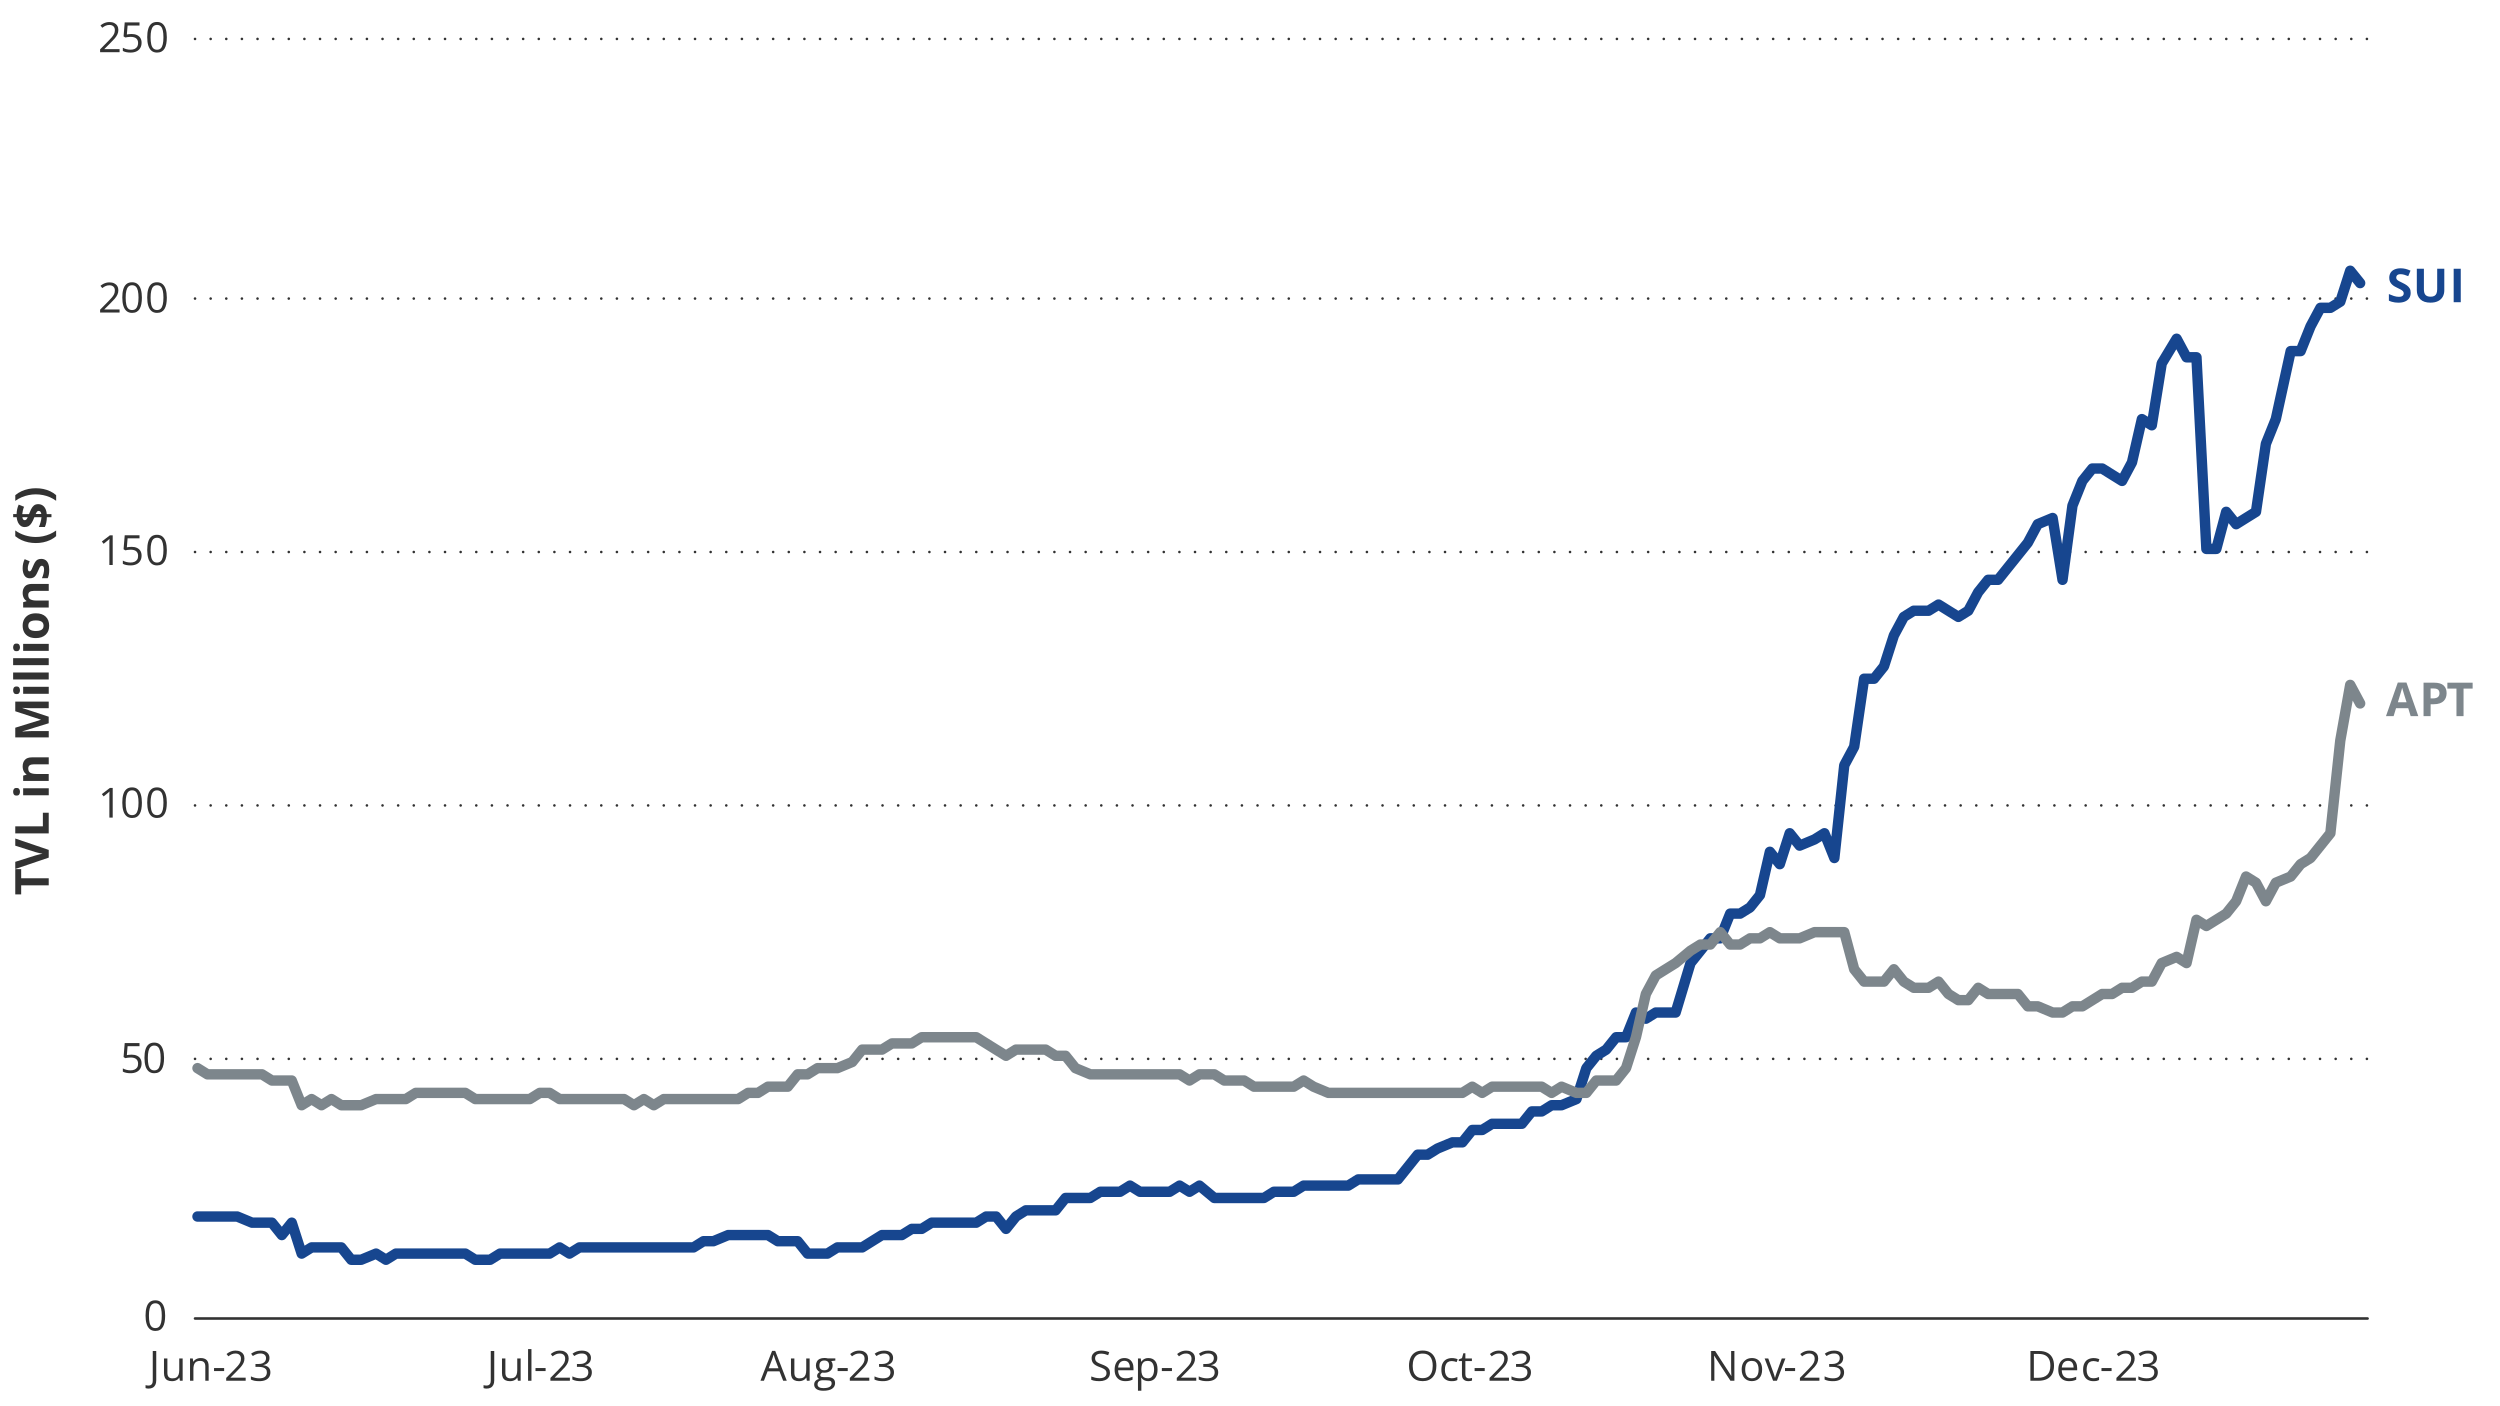 <?xml version="1.0" encoding="utf-8"?>
<!-- Generator: Adobe Illustrator 28.0.0, SVG Export Plug-In . SVG Version: 6.00 Build 0)  -->
<svg version="1.1" xmlns="http://www.w3.org/2000/svg" xmlns:xlink="http://www.w3.org/1999/xlink" x="0px" y="0px" width="960px"
	 height="540px" viewBox="0 0 960 540" style="enable-background:new 0 0 960 540;" xml:space="preserve">
<style type="text/css">
	.st0{fill:#FFFFFF;}
	.st1{fill:none;stroke:#323232;stroke-linecap:round;stroke-linejoin:round;}
	.st2{fill:none;stroke:#323232;stroke-linecap:round;stroke-linejoin:round;stroke-dasharray:0,6.021;}
	.st3{fill:#17468F;}
	.st4{fill:#0AB2BF;}
	.st5{fill:#7D868C;}
	.st6{fill:none;stroke:#323232;stroke-width:0.5;stroke-miterlimit:10;}
	.st7{fill:#323232;}
	.st8{fill:#0AA500;}
	.st9{fill:none;stroke:#323232;stroke-linecap:round;stroke-miterlimit:10;}
	.st10{fill:none;stroke:#323232;stroke-linecap:round;stroke-linejoin:round;stroke-miterlimit:10;stroke-dasharray:0,6;}
	.st11{fill:none;stroke:#17468F;stroke-width:4;stroke-linecap:round;stroke-linejoin:round;stroke-miterlimit:10;}
	.st12{fill:none;stroke:#7D868C;stroke-width:4;stroke-linecap:round;stroke-linejoin:round;stroke-miterlimit:10;}
	.st13{fill:none;stroke:#0AA500;stroke-width:4;stroke-linecap:round;stroke-linejoin:round;stroke-miterlimit:10;}
	.st14{fill:none;stroke:#323232;stroke-linecap:round;stroke-linejoin:round;stroke-miterlimit:10;}
	.st15{fill:#8CB9E9;}
	.st16{fill:#001E6D;}
	.st17{fill:#FFE100;}
	.st18{fill:#FF7212;}
	.st19{fill:#990099;}
	.st20{fill:#004402;}
	.st21{fill:#00A500;}
	.st22{fill-rule:evenodd;clip-rule:evenodd;fill:#FFFFFF;}
	.st23{fill:none;stroke:#828282;stroke-width:0.5;stroke-linecap:round;stroke-linejoin:round;stroke-miterlimit:10;}
	.st24{clip-path:url(#SVGID_00000163756620241203035380000015759236714271632515_);fill:#17468F;}
	.st25{clip-path:url(#SVGID_00000034084127928172391690000016230642711268192415_);fill:#7D868C;}
	.st26{clip-path:url(#SVGID_00000168829050465660982290000003904218233285766790_);fill:#0AB2BF;}
	.st27{clip-path:url(#SVGID_00000103245439018617524600000017678231312219453584_);fill:#0AA500;}
	.st28{clip-path:url(#SVGID_00000147913841560681413230000018203875830571883922_);fill:#004402;}
	.st29{clip-path:url(#SVGID_00000018952936501941195290000014681163448428892038_);fill:#990099;}
	.st30{clip-path:url(#SVGID_00000060029828238632960390000010774369023776230329_);fill:#FF7212;}
	.st31{clip-path:url(#SVGID_00000116230565632886732010000018213804157623883393_);fill:#F0CD00;}
	.st32{clip-path:url(#SVGID_00000116214781364021816260000013424670953480950680_);fill:#001E6D;}
	.st33{fill:none;stroke:#323232;stroke-miterlimit:10;}
	.st34{clip-path:url(#SVGID_00000114037449053845952870000010582951441877695105_);fill:#17468F;}
	.st35{clip-path:url(#SVGID_00000098942881169095562100000015531715566218457251_);fill:#7D868C;}
	.st36{clip-path:url(#SVGID_00000013907219534161862430000017121600643397154710_);fill:#0AB2BF;}
	.st37{clip-path:url(#SVGID_00000147907773242328436770000001540820207876353169_);fill:#0AA500;}
	.st38{clip-path:url(#SVGID_00000165209717543685612150000016625543113542026382_);fill:#004402;}
	.st39{clip-path:url(#SVGID_00000121260636881985888070000016168898293745959098_);fill:#990099;}
	.st40{clip-path:url(#SVGID_00000037687986164244881960000007807771401329946031_);fill:#FF7212;}
	.st41{clip-path:url(#SVGID_00000047776377266789847620000003047603829509713852_);fill:#F0CD00;}
	.st42{clip-path:url(#SVGID_00000080204335645159090050000002116423835066550188_);fill:#001E6D;}
	.st43{fill:none;stroke:#323232;stroke-linecap:round;stroke-linejoin:round;stroke-dasharray:0,5.983;}
	.st44{fill:none;stroke:#D9D9D9;stroke-width:0.633;stroke-linejoin:round;stroke-miterlimit:10;}
	.st45{fill:#4472C4;}
	.st46{fill:#595959;}
	.st47{fill:none;stroke:#323232;stroke-linecap:round;stroke-linejoin:round;stroke-dasharray:0,5.965;}
	.st48{fill:none;stroke:#17468F;stroke-width:2;stroke-linecap:round;stroke-linejoin:round;stroke-miterlimit:10;}
	.st49{fill:none;stroke:#7D868C;stroke-width:2;stroke-linecap:round;stroke-linejoin:round;stroke-miterlimit:10;}
</style>
<g id="Guides">
</g>
<g id="Sample_x5F_Charts">
	<g>
		<path class="st10" d="M74.89,406.61h834.26 M74.89,309.29h834.26 M74.89,211.97h834.26 M74.89,114.65h834.26 M74.89,14.95h834.26"
			/>
	</g>
	<g>
		<line class="st14" x1="74.89" y1="506.3" x2="909.15" y2="506.31"/>
	</g>
	<g>
		<polyline class="st11" points="75.84,467.14 79.65,467.14 83.46,467.14 87.27,467.14 91.08,467.14 96.79,469.51 100.6,469.51 
			104.41,469.51 108.22,474.26 112.03,469.51 115.84,481.38 119.65,479.01 123.46,479.01 127.27,479.01 131.07,479.01 
			134.88,483.75 138.69,483.75 144.41,481.38 148.22,483.75 152.03,481.38 155.84,481.38 159.65,481.38 163.46,481.38 
			167.26,481.38 171.07,481.38 174.88,481.38 178.69,481.38 182.5,483.75 188.22,483.75 192.03,481.38 195.84,481.38 199.64,481.38 
			203.45,481.38 207.26,481.38 211.07,481.38 214.88,479.01 218.69,481.38 222.5,479.01 226.31,479.01 230.12,479.01 235.83,479.01 
			239.64,479.01 243.45,479.01 247.26,479.01 251.07,479.01 254.88,479.01 258.69,479.01 262.5,479.01 266.31,479.01 270.12,476.63 
			273.93,476.63 279.64,474.26 283.45,474.26 287.26,474.26 291.07,474.26 294.88,474.26 298.69,476.63 302.5,476.63 306.31,476.63 
			310.12,481.38 313.93,481.38 317.74,481.38 321.55,479.01 327.26,479.01 331.07,479.01 334.88,476.63 338.69,474.26 342.5,474.26 
			346.31,474.26 350.12,471.89 353.93,471.89 357.74,469.51 361.54,469.51 365.35,469.51 369.16,469.51 374.88,469.51 
			378.69,467.14 382.5,467.14 386.31,471.89 390.12,467.14 393.92,464.77 397.73,464.77 401.54,464.77 405.35,464.77 409.16,460.02 
			412.97,460.02 418.69,460.02 422.5,457.64 426.3,457.64 430.11,457.64 433.92,455.27 437.73,457.64 441.54,457.64 445.35,457.64 
			449.16,457.64 452.97,455.27 456.78,457.64 460.59,455.27 466.3,460.02 470.11,460.02 473.92,460.02 477.73,460.02 481.54,460.02 
			485.35,460.02 489.16,457.64 492.97,457.64 496.78,457.64 500.59,455.27 504.4,455.27 510.11,455.27 513.92,455.27 517.73,455.27 
			521.54,452.9 525.35,452.9 529.16,452.9 532.97,452.9 536.78,452.9 540.59,448.15 544.4,443.4 548.21,443.4 552.02,441.03 
			557.73,438.66 561.54,438.66 565.35,433.91 569.16,433.91 572.97,431.53 576.78,431.53 580.59,431.53 584.4,431.53 588.21,426.79 
			592.01,426.79 595.82,424.41 599.63,424.41 605.35,422.04 609.16,410.17 612.97,405.42 616.78,403.05 620.59,398.3 624.39,398.3 
			628.2,388.81 632.01,391.18 635.82,388.81 639.63,388.81 643.44,388.81 649.16,369.82 652.97,365.07 656.77,360.32 660.58,360.32 
			664.39,350.83 668.2,350.83 672.01,348.46 675.82,343.71 679.63,327.09 683.44,331.84 687.25,319.97 691.06,324.72 696.77,322.35 
			700.58,319.97 704.39,329.47 708.2,293.86 712.01,286.74 715.82,260.63 719.63,260.63 723.44,255.88 727.25,244.01 731.06,236.89 
			734.87,234.52 740.58,234.52 744.39,232.15 748.2,234.52 752.01,236.89 755.82,234.52 759.63,227.4 763.44,222.65 767.25,222.65 
			771.06,217.9 774.87,213.16 778.68,208.41 782.49,201.29 788.2,198.91 792.01,222.65 795.82,194.17 799.63,184.67 803.44,179.92 
			807.25,179.92 811.06,182.3 814.87,184.67 818.68,177.55 822.48,160.94 826.29,163.31 830.1,139.57 835.82,130.08 839.63,137.2 
			843.44,137.2 847.25,210.78 851.06,210.78 854.86,196.54 858.67,201.29 862.48,198.91 866.29,196.54 870.1,170.43 873.91,160.94 
			879.63,134.82 883.44,134.82 887.24,125.33 891.05,118.21 894.86,118.21 898.67,115.84 902.48,103.97 906.29,108.71 		"/>
	</g>
	<g>
		<polyline class="st12" points="75.84,410.17 79.65,412.54 83.46,412.54 87.27,412.54 91.08,412.54 96.79,412.54 100.6,412.54 
			104.41,414.92 108.22,414.92 112.03,414.92 115.84,424.41 119.65,422.04 123.46,424.41 127.27,422.04 131.07,424.41 
			134.88,424.41 138.69,424.41 144.41,422.04 148.22,422.04 152.03,422.04 155.84,422.04 159.65,419.67 163.46,419.67 
			167.26,419.67 171.07,419.67 174.88,419.67 178.69,419.67 182.5,422.04 188.22,422.04 192.03,422.04 195.84,422.04 199.64,422.04 
			203.45,422.04 207.26,419.67 211.07,419.67 214.88,422.04 218.69,422.04 222.5,422.04 226.31,422.04 230.12,422.04 235.83,422.04 
			239.64,422.04 243.45,424.41 247.26,422.04 251.07,424.41 254.88,422.04 258.69,422.04 262.5,422.04 266.31,422.04 270.12,422.04 
			273.93,422.04 279.64,422.04 283.45,422.04 287.26,419.67 291.07,419.67 294.88,417.29 298.69,417.29 302.5,417.29 306.31,412.54 
			310.12,412.54 313.93,410.17 317.74,410.17 321.55,410.17 327.26,407.8 331.07,403.05 334.88,403.05 338.69,403.05 342.5,400.68 
			346.31,400.68 350.12,400.68 353.93,398.3 357.74,398.3 361.54,398.3 365.35,398.3 369.16,398.3 374.88,398.3 378.69,400.68 
			382.5,403.05 386.31,405.42 390.12,403.05 393.92,403.05 397.73,403.05 401.54,403.05 405.35,405.42 409.16,405.42 412.97,410.17 
			418.69,412.54 422.5,412.54 426.3,412.54 430.11,412.54 433.92,412.54 437.73,412.54 441.54,412.54 445.35,412.54 449.16,412.54 
			452.97,412.54 456.78,414.92 460.59,412.54 466.3,412.54 470.11,414.92 473.92,414.92 477.73,414.92 481.54,417.29 485.35,417.29 
			489.16,417.29 492.97,417.29 496.78,417.29 500.59,414.92 504.4,417.29 510.11,419.67 513.92,419.67 517.73,419.67 521.54,419.67 
			525.35,419.67 529.16,419.67 532.97,419.67 536.78,419.67 540.59,419.67 544.4,419.67 548.21,419.67 552.02,419.67 557.73,419.67 
			561.54,419.67 565.35,417.29 569.16,419.67 572.97,417.29 576.78,417.29 580.59,417.29 584.4,417.29 588.21,417.29 592.01,417.29 
			595.82,419.67 599.63,417.29 605.35,419.67 609.16,419.67 612.97,414.92 616.78,414.92 620.59,414.92 624.39,410.17 628.2,398.3 
			632.01,381.69 635.82,374.57 639.63,372.19 643.44,369.82 649.16,365.07 652.97,362.7 656.77,362.7 660.58,357.95 664.39,362.7 
			668.2,362.7 672.01,360.32 675.82,360.32 679.63,357.95 683.44,360.32 687.25,360.32 691.06,360.32 696.77,357.95 700.58,357.95 
			704.39,357.95 708.2,357.95 712.01,372.19 715.82,376.94 719.63,376.94 723.44,376.94 727.25,372.19 731.06,376.94 734.87,379.31 
			740.58,379.31 744.39,376.94 748.2,381.69 752.01,384.06 755.82,384.06 759.63,379.31 763.44,381.69 767.25,381.69 771.06,381.69 
			774.87,381.69 778.68,386.43 782.49,386.43 788.2,388.81 792.01,388.81 795.82,386.43 799.63,386.43 803.44,384.06 807.25,381.69 
			811.06,381.69 814.87,379.31 818.68,379.31 822.48,376.94 826.29,376.94 830.1,369.82 835.82,367.44 839.63,369.82 843.44,353.2 
			847.25,355.58 851.06,353.2 854.86,350.83 858.67,346.08 862.48,336.59 866.29,338.96 870.1,346.08 873.91,338.96 879.63,336.59 
			883.44,331.84 887.24,329.47 891.05,324.72 894.86,319.97 898.67,284.37 902.48,263 906.29,270.12 		"/>
	</g>
	<g>
		<g>
			<g>
				<g>
					<path class="st7" d="M63.42,505.21c0,0.93-0.07,1.75-0.21,2.48s-0.36,1.35-0.66,1.85c-0.3,0.5-0.69,0.89-1.17,1.15
						c-0.48,0.26-1.05,0.39-1.73,0.39c-0.85,0-1.55-0.23-2.11-0.7s-0.97-1.13-1.24-2.01s-0.41-1.94-0.41-3.18
						c0-1.22,0.12-2.27,0.37-3.14c0.25-0.88,0.65-1.55,1.2-2.02c0.55-0.47,1.28-0.71,2.19-0.71c0.86,0,1.57,0.23,2.12,0.7
						c0.56,0.47,0.97,1.14,1.24,2.02C63.28,502.93,63.42,503.98,63.42,505.21z M57.19,505.21c0,1.06,0.08,1.95,0.24,2.66
						c0.16,0.71,0.42,1.24,0.79,1.59c0.36,0.35,0.84,0.53,1.43,0.53c0.59,0,1.06-0.17,1.43-0.52c0.36-0.35,0.62-0.88,0.79-1.59
						s0.25-1.6,0.25-2.66c0-1.05-0.08-1.92-0.24-2.63c-0.16-0.71-0.42-1.24-0.78-1.59s-0.84-0.54-1.44-0.54
						c-0.6,0-1.08,0.18-1.44,0.54s-0.62,0.89-0.78,1.59C57.27,503.29,57.19,504.16,57.19,505.21z"/>
				</g>
			</g>
		</g>
	</g>
	<g>
		<g>
			<g>
				<g>
					<path class="st7" d="M50.55,404.99c0.78,0,1.45,0.13,2.02,0.39c0.57,0.26,1.02,0.64,1.33,1.14c0.31,0.5,0.47,1.11,0.47,1.82
						c0,0.78-0.17,1.45-0.51,2.02c-0.34,0.57-0.83,1-1.46,1.3c-0.64,0.3-1.4,0.46-2.28,0.46c-0.59,0-1.15-0.05-1.66-0.16
						c-0.51-0.1-0.94-0.26-1.29-0.47v-1.23c0.38,0.23,0.84,0.41,1.38,0.55c0.54,0.14,1.07,0.2,1.58,0.2c0.58,0,1.08-0.09,1.52-0.28
						c0.43-0.18,0.77-0.47,1.02-0.84s0.36-0.85,0.36-1.43c0-0.76-0.23-1.35-0.7-1.76c-0.47-0.41-1.2-0.62-2.21-0.62
						c-0.32,0-0.68,0.03-1.06,0.08c-0.39,0.05-0.7,0.11-0.95,0.17l-0.66-0.43l0.44-5.36h5.68v1.19h-4.57l-0.29,3.45
						c0.2-0.04,0.45-0.08,0.77-0.13S50.16,404.99,50.55,404.99z"/>
					<path class="st7" d="M63,406.25c0,0.93-0.07,1.75-0.21,2.48s-0.36,1.35-0.66,1.85c-0.3,0.5-0.69,0.89-1.17,1.15
						c-0.48,0.26-1.05,0.39-1.73,0.39c-0.85,0-1.55-0.23-2.11-0.7s-0.97-1.13-1.24-2.01s-0.41-1.94-0.41-3.18
						c0-1.22,0.12-2.27,0.37-3.14c0.25-0.88,0.65-1.55,1.2-2.02c0.55-0.47,1.28-0.71,2.19-0.71c0.86,0,1.57,0.23,2.12,0.7
						c0.56,0.47,0.97,1.14,1.24,2.02C62.86,403.96,63,405.02,63,406.25z M56.77,406.25c0,1.06,0.08,1.95,0.24,2.66
						c0.16,0.71,0.42,1.24,0.79,1.59c0.36,0.35,0.84,0.53,1.43,0.53c0.59,0,1.06-0.17,1.43-0.52c0.36-0.35,0.62-0.88,0.79-1.59
						s0.25-1.6,0.25-2.66c0-1.05-0.08-1.92-0.24-2.63c-0.16-0.71-0.42-1.24-0.78-1.59s-0.84-0.54-1.44-0.54
						c-0.6,0-1.08,0.18-1.44,0.54s-0.62,0.89-0.78,1.59C56.85,404.32,56.77,405.2,56.77,406.25z"/>
				</g>
			</g>
		</g>
	</g>
	<g>
		<g>
			<g>
				<g>
					<path class="st7" d="M43.26,313.97H42v-8.09c0-0.31,0-0.57,0-0.79c0-0.22,0.01-0.42,0.02-0.61s0.02-0.37,0.04-0.57
						c-0.16,0.17-0.31,0.31-0.45,0.43s-0.32,0.26-0.52,0.43l-1.3,1.05l-0.68-0.88l3.09-2.38h1.08V313.97z"/>
					<path class="st7" d="M54.49,308.24c0,0.93-0.07,1.75-0.21,2.48s-0.36,1.35-0.66,1.85c-0.3,0.5-0.69,0.89-1.17,1.15
						c-0.48,0.26-1.05,0.39-1.73,0.39c-0.85,0-1.55-0.23-2.11-0.7s-0.97-1.13-1.24-2.01s-0.41-1.94-0.41-3.18
						c0-1.22,0.12-2.27,0.37-3.14c0.25-0.88,0.65-1.55,1.2-2.02c0.55-0.47,1.28-0.71,2.19-0.71c0.86,0,1.57,0.23,2.12,0.7
						c0.56,0.47,0.97,1.14,1.24,2.02C54.35,305.96,54.49,307.01,54.49,308.24z M48.26,308.24c0,1.06,0.08,1.95,0.24,2.66
						c0.16,0.71,0.42,1.24,0.79,1.59c0.36,0.35,0.84,0.53,1.43,0.53c0.59,0,1.06-0.17,1.43-0.52c0.36-0.35,0.62-0.88,0.79-1.59
						s0.25-1.6,0.25-2.66c0-1.05-0.08-1.92-0.24-2.63c-0.16-0.71-0.42-1.24-0.78-1.59s-0.84-0.54-1.44-0.54
						c-0.6,0-1.08,0.18-1.44,0.54s-0.62,0.89-0.78,1.59C48.34,306.32,48.26,307.2,48.26,308.24z"/>
					<path class="st7" d="M64.06,308.24c0,0.93-0.07,1.75-0.21,2.48s-0.36,1.35-0.66,1.85c-0.3,0.5-0.69,0.89-1.17,1.15
						c-0.48,0.26-1.05,0.39-1.73,0.39c-0.85,0-1.55-0.23-2.11-0.7s-0.97-1.13-1.24-2.01s-0.41-1.94-0.41-3.18
						c0-1.22,0.12-2.27,0.37-3.14c0.25-0.88,0.65-1.55,1.2-2.02c0.55-0.47,1.28-0.71,2.19-0.71c0.86,0,1.57,0.23,2.12,0.7
						c0.56,0.47,0.97,1.14,1.24,2.02C63.92,305.96,64.06,307.01,64.06,308.24z M57.83,308.24c0,1.06,0.08,1.95,0.24,2.66
						c0.16,0.71,0.42,1.24,0.79,1.59c0.36,0.35,0.84,0.53,1.43,0.53c0.59,0,1.06-0.17,1.43-0.52c0.36-0.35,0.62-0.88,0.79-1.59
						s0.25-1.6,0.25-2.66c0-1.05-0.08-1.92-0.24-2.63c-0.16-0.71-0.42-1.24-0.78-1.59s-0.84-0.54-1.44-0.54
						c-0.6,0-1.08,0.18-1.44,0.54s-0.62,0.89-0.78,1.59C57.91,306.32,57.83,307.2,57.83,308.24z"/>
				</g>
			</g>
		</g>
	</g>
	<g>
		<g>
			<g>
				<g>
					<path class="st7" d="M43.26,216.97H42v-8.09c0-0.31,0-0.57,0-0.79c0-0.22,0.01-0.42,0.02-0.61s0.02-0.37,0.04-0.57
						c-0.16,0.17-0.31,0.31-0.45,0.43s-0.32,0.26-0.52,0.43l-1.3,1.05l-0.68-0.88l3.09-2.38h1.08V216.97z"/>
					<path class="st7" d="M50.55,209.99c0.78,0,1.45,0.13,2.02,0.39c0.57,0.26,1.02,0.64,1.33,1.14c0.31,0.5,0.47,1.11,0.47,1.82
						c0,0.78-0.17,1.45-0.51,2.02c-0.34,0.57-0.83,1-1.46,1.3c-0.64,0.3-1.4,0.46-2.28,0.46c-0.59,0-1.15-0.05-1.66-0.16
						c-0.51-0.1-0.94-0.26-1.29-0.47v-1.23c0.38,0.23,0.84,0.41,1.38,0.55c0.54,0.14,1.07,0.2,1.58,0.2c0.58,0,1.08-0.09,1.52-0.28
						c0.43-0.18,0.77-0.47,1.02-0.84s0.36-0.85,0.36-1.43c0-0.76-0.23-1.35-0.7-1.76c-0.47-0.41-1.2-0.62-2.21-0.62
						c-0.32,0-0.68,0.03-1.06,0.08c-0.39,0.05-0.7,0.11-0.95,0.17l-0.66-0.43l0.44-5.36h5.68v1.19h-4.57l-0.29,3.45
						c0.2-0.04,0.45-0.08,0.77-0.13S50.16,209.99,50.55,209.99z"/>
					<path class="st7" d="M64.06,211.25c0,0.93-0.07,1.75-0.21,2.48s-0.36,1.35-0.66,1.85c-0.3,0.5-0.69,0.89-1.17,1.15
						c-0.48,0.26-1.05,0.39-1.73,0.39c-0.85,0-1.55-0.23-2.11-0.7s-0.97-1.13-1.24-2.01s-0.41-1.94-0.41-3.18
						c0-1.22,0.12-2.27,0.37-3.14c0.25-0.88,0.65-1.55,1.2-2.02c0.55-0.47,1.28-0.71,2.19-0.71c0.86,0,1.57,0.23,2.12,0.7
						c0.56,0.47,0.97,1.14,1.24,2.02C63.92,208.96,64.06,210.02,64.06,211.25z M57.83,211.25c0,1.06,0.08,1.95,0.24,2.66
						c0.16,0.71,0.42,1.24,0.79,1.59c0.36,0.35,0.84,0.53,1.43,0.53c0.59,0,1.06-0.17,1.43-0.52c0.36-0.35,0.62-0.88,0.79-1.59
						s0.25-1.6,0.25-2.66c0-1.05-0.08-1.92-0.24-2.63c-0.16-0.71-0.42-1.24-0.78-1.59s-0.84-0.54-1.44-0.54
						c-0.6,0-1.08,0.18-1.44,0.54s-0.62,0.89-0.78,1.59C57.91,209.32,57.83,210.2,57.83,211.25z"/>
				</g>
			</g>
		</g>
	</g>
	<g>
		<g>
			<g>
				<g>
					<path class="st7" d="M45.92,120.01h-7.48v-1.09l3.05-3.1c0.57-0.57,1.05-1.08,1.43-1.53c0.39-0.45,0.68-0.89,0.89-1.32
						c0.2-0.43,0.3-0.91,0.3-1.43c0-0.65-0.19-1.14-0.57-1.48c-0.38-0.34-0.89-0.51-1.51-0.51c-0.55,0-1.03,0.09-1.45,0.28
						s-0.85,0.45-1.3,0.8l-0.7-0.88c0.3-0.25,0.63-0.48,0.99-0.68c0.36-0.2,0.74-0.35,1.15-0.47c0.41-0.11,0.84-0.17,1.31-0.17
						c0.7,0,1.31,0.12,1.82,0.37c0.51,0.25,0.9,0.59,1.18,1.05c0.28,0.45,0.42,0.99,0.42,1.62c0,0.6-0.12,1.17-0.36,1.68
						c-0.24,0.52-0.58,1.03-1.01,1.54c-0.43,0.51-0.94,1.05-1.52,1.61l-2.48,2.48v0.05h5.84V120.01z"/>
					<path class="st7" d="M54.49,114.28c0,0.93-0.07,1.76-0.21,2.48c-0.14,0.73-0.36,1.35-0.66,1.85c-0.3,0.51-0.69,0.89-1.17,1.15
						c-0.48,0.26-1.05,0.39-1.73,0.39c-0.85,0-1.55-0.23-2.11-0.7c-0.55-0.46-0.97-1.13-1.24-2.01c-0.27-0.88-0.41-1.94-0.41-3.18
						c0-1.22,0.12-2.27,0.37-3.14c0.25-0.88,0.65-1.55,1.2-2.02c0.55-0.47,1.28-0.71,2.19-0.71c0.86,0,1.57,0.23,2.12,0.7
						c0.56,0.47,0.97,1.14,1.24,2.02C54.35,112,54.49,113.05,54.49,114.28z M48.26,114.28c0,1.06,0.08,1.95,0.24,2.66
						c0.16,0.71,0.42,1.24,0.79,1.59c0.36,0.35,0.84,0.53,1.43,0.53c0.59,0,1.06-0.17,1.43-0.52c0.36-0.35,0.62-0.88,0.79-1.59
						c0.16-0.71,0.25-1.6,0.25-2.66c0-1.05-0.08-1.92-0.24-2.63c-0.16-0.71-0.42-1.24-0.78-1.59c-0.36-0.36-0.84-0.54-1.44-0.54
						c-0.6,0-1.08,0.18-1.44,0.54c-0.36,0.36-0.62,0.89-0.78,1.59C48.34,112.36,48.26,113.23,48.26,114.28z"/>
					<path class="st7" d="M64.06,114.28c0,0.93-0.07,1.76-0.21,2.48c-0.14,0.73-0.36,1.35-0.66,1.85c-0.3,0.51-0.69,0.89-1.17,1.15
						c-0.48,0.26-1.05,0.39-1.73,0.39c-0.85,0-1.55-0.23-2.11-0.7c-0.55-0.46-0.97-1.13-1.24-2.01c-0.27-0.88-0.41-1.94-0.41-3.18
						c0-1.22,0.12-2.27,0.37-3.14c0.25-0.88,0.65-1.55,1.2-2.02c0.55-0.47,1.28-0.71,2.19-0.71c0.86,0,1.57,0.23,2.12,0.7
						c0.56,0.47,0.97,1.14,1.24,2.02C63.92,112,64.06,113.05,64.06,114.28z M57.83,114.28c0,1.06,0.08,1.95,0.24,2.66
						c0.16,0.71,0.42,1.24,0.79,1.59c0.36,0.35,0.84,0.53,1.43,0.53c0.59,0,1.06-0.17,1.43-0.52c0.36-0.35,0.62-0.88,0.79-1.59
						c0.16-0.71,0.25-1.6,0.25-2.66c0-1.05-0.08-1.92-0.24-2.63c-0.16-0.71-0.42-1.24-0.78-1.59c-0.36-0.36-0.84-0.54-1.44-0.54
						c-0.6,0-1.08,0.18-1.44,0.54c-0.36,0.36-0.62,0.89-0.78,1.59C57.91,112.36,57.83,113.23,57.83,114.28z"/>
				</g>
			</g>
		</g>
	</g>
	<g>
		<g>
			<g>
				<g>
					<path class="st7" d="M45.92,20.04h-7.48v-1.09l3.05-3.1c0.57-0.57,1.05-1.08,1.43-1.53c0.39-0.45,0.68-0.89,0.89-1.32
						c0.2-0.43,0.3-0.91,0.3-1.43c0-0.65-0.19-1.14-0.57-1.48c-0.38-0.34-0.89-0.51-1.51-0.51c-0.55,0-1.03,0.09-1.45,0.28
						s-0.85,0.45-1.3,0.8l-0.7-0.88c0.3-0.25,0.63-0.48,0.99-0.68c0.36-0.2,0.74-0.35,1.15-0.47c0.41-0.11,0.84-0.17,1.31-0.17
						c0.7,0,1.31,0.12,1.82,0.37c0.51,0.25,0.9,0.59,1.18,1.05c0.28,0.45,0.42,0.99,0.42,1.62c0,0.6-0.12,1.17-0.36,1.68
						c-0.24,0.52-0.58,1.03-1.01,1.54c-0.43,0.51-0.94,1.05-1.52,1.61l-2.48,2.48v0.05h5.84V20.04z"/>
					<path class="st7" d="M50.55,13.06c0.78,0,1.45,0.13,2.02,0.39c0.57,0.26,1.02,0.64,1.33,1.14c0.31,0.5,0.47,1.11,0.47,1.82
						c0,0.78-0.17,1.45-0.51,2.02c-0.34,0.57-0.83,1-1.46,1.3c-0.64,0.3-1.4,0.46-2.28,0.46c-0.59,0-1.15-0.05-1.66-0.16
						c-0.51-0.1-0.94-0.26-1.29-0.47v-1.23c0.38,0.23,0.84,0.41,1.38,0.55c0.54,0.14,1.07,0.2,1.58,0.2c0.58,0,1.08-0.09,1.52-0.28
						c0.43-0.18,0.77-0.47,1.02-0.84c0.24-0.38,0.36-0.85,0.36-1.43c0-0.76-0.23-1.35-0.7-1.76c-0.47-0.41-1.2-0.62-2.21-0.62
						c-0.32,0-0.68,0.03-1.06,0.08c-0.39,0.05-0.7,0.11-0.95,0.17l-0.66-0.43l0.44-5.36h5.68v1.19h-4.57l-0.29,3.45
						c0.2-0.04,0.45-0.08,0.77-0.13C49.8,13.08,50.16,13.06,50.55,13.06z"/>
					<path class="st7" d="M64.06,14.32c0,0.93-0.07,1.76-0.21,2.48c-0.14,0.73-0.36,1.35-0.66,1.85c-0.3,0.51-0.69,0.89-1.17,1.15
						c-0.48,0.26-1.05,0.39-1.73,0.39c-0.85,0-1.55-0.23-2.11-0.7c-0.55-0.46-0.97-1.13-1.24-2.01c-0.27-0.88-0.41-1.94-0.41-3.18
						c0-1.22,0.12-2.27,0.37-3.14c0.25-0.88,0.65-1.55,1.2-2.02c0.55-0.47,1.28-0.71,2.19-0.71c0.86,0,1.57,0.23,2.12,0.7
						c0.56,0.47,0.97,1.14,1.24,2.02C63.92,12.03,64.06,13.09,64.06,14.32z M57.83,14.32c0,1.06,0.08,1.95,0.24,2.66
						c0.16,0.71,0.42,1.24,0.79,1.59c0.36,0.35,0.84,0.53,1.43,0.53c0.59,0,1.06-0.17,1.43-0.52c0.36-0.35,0.62-0.88,0.79-1.59
						c0.16-0.71,0.25-1.6,0.25-2.66c0-1.05-0.08-1.92-0.24-2.63c-0.16-0.71-0.42-1.24-0.78-1.59c-0.36-0.36-0.84-0.54-1.44-0.54
						c-0.6,0-1.08,0.18-1.44,0.54c-0.36,0.36-0.62,0.89-0.78,1.59C57.91,12.39,57.83,13.27,57.83,14.32z"/>
				</g>
			</g>
		</g>
	</g>
	<g>
		<g>
			<g>
				<g>
					<path class="st7" d="M57.09,533.22c-0.26,0-0.49-0.02-0.69-0.05c-0.2-0.04-0.37-0.09-0.51-0.15v-1.13
						c0.17,0.05,0.35,0.09,0.54,0.12c0.19,0.03,0.4,0.04,0.62,0.04c0.29,0,0.56-0.06,0.8-0.17c0.24-0.11,0.44-0.31,0.59-0.59
						c0.15-0.28,0.22-0.66,0.22-1.14v-11.36H60v11.26c0,0.71-0.12,1.3-0.36,1.77c-0.24,0.47-0.57,0.82-1.01,1.05
						C58.21,533.1,57.69,533.22,57.09,533.22z"/>
					<path class="st7" d="M70.14,521.65v8.56h-1.06l-0.19-1.2h-0.07c-0.18,0.3-0.41,0.55-0.69,0.75s-0.6,0.36-0.95,0.46
						s-0.73,0.15-1.12,0.15c-0.68,0-1.25-0.11-1.7-0.33c-0.46-0.22-0.8-0.56-1.04-1.02c-0.23-0.46-0.35-1.05-0.35-1.77v-5.61h1.31
						v5.52c0,0.71,0.16,1.25,0.48,1.6c0.32,0.35,0.81,0.53,1.48,0.53c0.64,0,1.14-0.12,1.52-0.36c0.38-0.24,0.65-0.59,0.82-1.06
						c0.17-0.47,0.25-1.04,0.25-1.71v-4.51H70.14z"/>
					<path class="st7" d="M77.04,521.49c1.02,0,1.78,0.25,2.3,0.75c0.52,0.5,0.78,1.3,0.78,2.39v5.58h-1.28v-5.49
						c0-0.71-0.16-1.25-0.49-1.6c-0.33-0.35-0.82-0.53-1.5-0.53c-0.95,0-1.61,0.27-2,0.8c-0.39,0.54-0.58,1.32-0.58,2.34v4.48h-1.3
						v-8.56h1.05l0.2,1.23h0.07c0.18-0.3,0.41-0.56,0.7-0.76s0.6-0.36,0.95-0.47C76.29,521.54,76.66,521.49,77.04,521.49z"/>
					<path class="st7" d="M82.19,526.49v-1.16h3.88v1.16H82.19z"/>
					<path class="st7" d="M94.34,530.21h-7.48v-1.09l3.05-3.1c0.57-0.57,1.05-1.08,1.43-1.53c0.39-0.45,0.68-0.89,0.89-1.32
						s0.3-0.91,0.3-1.43c0-0.65-0.19-1.14-0.57-1.48s-0.89-0.51-1.51-0.51c-0.55,0-1.03,0.09-1.45,0.28s-0.85,0.45-1.3,0.8
						l-0.7-0.88c0.3-0.25,0.63-0.48,0.99-0.68c0.36-0.2,0.74-0.35,1.15-0.47c0.41-0.11,0.84-0.17,1.31-0.17
						c0.7,0,1.31,0.12,1.82,0.37c0.51,0.25,0.9,0.59,1.18,1.05c0.28,0.45,0.42,0.99,0.42,1.62c0,0.6-0.12,1.17-0.36,1.68
						c-0.24,0.52-0.58,1.03-1.01,1.54c-0.43,0.51-0.94,1.05-1.52,1.61l-2.48,2.48v0.05h5.84V530.21z"/>
					<path class="st7" d="M103.49,521.45c0,0.51-0.1,0.95-0.3,1.33c-0.2,0.38-0.47,0.68-0.83,0.92c-0.35,0.24-0.77,0.4-1.25,0.5
						v0.06c0.91,0.11,1.59,0.41,2.04,0.88c0.46,0.47,0.68,1.08,0.68,1.84c0,0.66-0.16,1.25-0.46,1.76c-0.31,0.51-0.78,0.91-1.42,1.2
						c-0.64,0.29-1.45,0.43-2.45,0.43c-0.6,0-1.16-0.05-1.68-0.14c-0.51-0.1-1-0.26-1.47-0.48v-1.22c0.47,0.23,0.99,0.42,1.55,0.55
						c0.56,0.13,1.1,0.2,1.62,0.2c1.04,0,1.79-0.21,2.26-0.62c0.46-0.41,0.7-0.98,0.7-1.7c0-0.5-0.13-0.89-0.39-1.2
						s-0.63-0.53-1.11-0.67c-0.48-0.14-1.06-0.21-1.74-0.21H98.1v-1.11h1.15c0.62,0,1.15-0.09,1.58-0.27
						c0.43-0.18,0.76-0.44,0.99-0.77s0.34-0.72,0.34-1.18c0-0.58-0.19-1.02-0.58-1.34c-0.39-0.32-0.91-0.47-1.57-0.47
						c-0.41,0-0.78,0.04-1.11,0.12c-0.33,0.08-0.65,0.2-0.94,0.34c-0.29,0.15-0.58,0.32-0.88,0.51l-0.66-0.89
						c0.42-0.32,0.92-0.6,1.52-0.84c0.6-0.23,1.28-0.35,2.04-0.35c1.17,0,2.04,0.27,2.62,0.8
						C103.2,519.95,103.49,520.63,103.49,521.45z"/>
				</g>
			</g>
		</g>
	</g>
	<g>
		<g>
			<g>
				<g>
					<path class="st7" d="M186.88,533.22c-0.26,0-0.49-0.02-0.69-0.05c-0.2-0.04-0.37-0.09-0.51-0.15v-1.13
						c0.17,0.05,0.35,0.09,0.54,0.12c0.19,0.03,0.4,0.04,0.62,0.04c0.29,0,0.56-0.06,0.8-0.17c0.24-0.11,0.44-0.31,0.59-0.59
						c0.15-0.28,0.22-0.66,0.22-1.14v-11.36h1.34v11.26c0,0.71-0.12,1.3-0.36,1.77c-0.24,0.47-0.57,0.82-1.01,1.05
						C188,533.1,187.48,533.22,186.88,533.22z"/>
					<path class="st7" d="M199.93,521.65v8.56h-1.06l-0.19-1.2h-0.07c-0.18,0.3-0.41,0.55-0.69,0.75s-0.6,0.36-0.95,0.46
						s-0.73,0.15-1.12,0.15c-0.68,0-1.25-0.11-1.7-0.33c-0.46-0.22-0.8-0.56-1.04-1.02c-0.23-0.46-0.35-1.05-0.35-1.77v-5.61h1.31
						v5.52c0,0.71,0.16,1.25,0.48,1.6c0.32,0.35,0.81,0.53,1.48,0.53c0.64,0,1.14-0.12,1.52-0.36c0.38-0.24,0.65-0.59,0.82-1.06
						c0.17-0.47,0.25-1.04,0.25-1.71v-4.51H199.93z"/>
					<path class="st7" d="M204.08,530.21h-1.3v-12.16h1.3V530.21z"/>
					<path class="st7" d="M205.63,526.49v-1.16h3.88v1.16H205.63z"/>
					<path class="st7" d="M218.84,530.21h-7.48v-1.09l3.05-3.1c0.57-0.57,1.05-1.08,1.43-1.53c0.39-0.45,0.68-0.89,0.89-1.32
						s0.3-0.91,0.3-1.43c0-0.65-0.19-1.14-0.57-1.48s-0.89-0.51-1.51-0.51c-0.55,0-1.03,0.09-1.45,0.28s-0.85,0.45-1.3,0.8
						l-0.7-0.88c0.3-0.25,0.63-0.48,0.99-0.68c0.36-0.2,0.74-0.35,1.15-0.47c0.41-0.11,0.84-0.17,1.31-0.17
						c0.7,0,1.31,0.12,1.82,0.37c0.51,0.25,0.9,0.59,1.18,1.05c0.28,0.45,0.42,0.99,0.42,1.62c0,0.6-0.12,1.17-0.36,1.68
						c-0.24,0.52-0.58,1.03-1.01,1.54c-0.43,0.51-0.94,1.05-1.52,1.61l-2.48,2.48v0.05h5.84V530.21z"/>
					<path class="st7" d="M226.93,521.45c0,0.51-0.1,0.95-0.3,1.33c-0.2,0.38-0.47,0.68-0.83,0.92c-0.35,0.24-0.77,0.4-1.25,0.5
						v0.06c0.91,0.11,1.59,0.41,2.04,0.88c0.46,0.47,0.68,1.08,0.68,1.84c0,0.66-0.16,1.25-0.46,1.76c-0.31,0.51-0.78,0.91-1.42,1.2
						c-0.64,0.29-1.45,0.43-2.45,0.43c-0.6,0-1.16-0.05-1.68-0.14c-0.51-0.1-1-0.26-1.47-0.48v-1.22c0.47,0.23,0.99,0.42,1.55,0.55
						c0.56,0.13,1.1,0.2,1.62,0.2c1.04,0,1.79-0.21,2.26-0.62c0.46-0.41,0.7-0.98,0.7-1.7c0-0.5-0.13-0.89-0.39-1.2
						s-0.63-0.53-1.11-0.67c-0.48-0.14-1.06-0.21-1.74-0.21h-1.14v-1.11h1.15c0.62,0,1.15-0.09,1.58-0.27
						c0.43-0.18,0.76-0.44,0.99-0.77s0.34-0.72,0.34-1.18c0-0.58-0.19-1.02-0.58-1.34c-0.39-0.32-0.91-0.47-1.57-0.47
						c-0.41,0-0.78,0.04-1.11,0.12c-0.33,0.08-0.65,0.2-0.94,0.34c-0.29,0.15-0.58,0.32-0.88,0.51l-0.66-0.89
						c0.42-0.32,0.92-0.6,1.52-0.84c0.6-0.23,1.28-0.35,2.04-0.35c1.17,0,2.04,0.27,2.62,0.8
						C226.64,519.95,226.93,520.63,226.93,521.45z"/>
				</g>
			</g>
		</g>
	</g>
	<g>
		<g>
			<g>
				<g>
					<path class="st7" d="M300.74,530.21l-1.41-3.62h-4.58l-1.4,3.62h-1.34l4.47-11.47h1.2l4.44,11.47H300.74z M298.93,525.4
						l-1.34-3.6c-0.03-0.09-0.08-0.25-0.15-0.46s-0.14-0.43-0.21-0.66c-0.07-0.23-0.13-0.41-0.18-0.55
						c-0.05,0.21-0.11,0.43-0.17,0.64c-0.06,0.21-0.12,0.41-0.18,0.59c-0.06,0.18-0.11,0.33-0.15,0.46l-1.36,3.6H298.93z"/>
					<path class="st7" d="M310.9,521.65v8.56h-1.06l-0.19-1.2h-0.07c-0.18,0.3-0.41,0.55-0.69,0.75s-0.6,0.36-0.95,0.46
						s-0.73,0.15-1.12,0.15c-0.68,0-1.25-0.11-1.7-0.33c-0.46-0.22-0.8-0.56-1.04-1.02c-0.23-0.46-0.35-1.05-0.35-1.77v-5.61h1.31
						v5.52c0,0.71,0.16,1.25,0.48,1.6c0.32,0.35,0.81,0.53,1.48,0.53c0.64,0,1.14-0.12,1.52-0.36c0.38-0.24,0.65-0.59,0.82-1.06
						c0.17-0.47,0.25-1.04,0.25-1.71v-4.51H310.9z"/>
					<path class="st7" d="M316.15,534.05c-1.12,0-1.99-0.21-2.6-0.63s-0.91-1.01-0.91-1.76c0-0.54,0.17-1,0.51-1.38
						c0.34-0.38,0.81-0.63,1.42-0.76c-0.22-0.1-0.42-0.26-0.57-0.47c-0.16-0.21-0.24-0.45-0.24-0.72c0-0.31,0.09-0.59,0.26-0.82
						c0.17-0.24,0.44-0.46,0.8-0.68c-0.45-0.18-0.81-0.49-1.09-0.93c-0.28-0.43-0.42-0.94-0.42-1.52c0-0.61,0.13-1.14,0.38-1.57
						c0.25-0.43,0.62-0.77,1.11-1s1.07-0.34,1.76-0.34c0.15,0,0.3,0.01,0.46,0.02c0.15,0.01,0.3,0.03,0.44,0.05s0.26,0.05,0.37,0.08
						h2.94v0.84l-1.58,0.2c0.16,0.2,0.29,0.45,0.39,0.73c0.1,0.29,0.16,0.6,0.16,0.95c0,0.85-0.29,1.53-0.87,2.04
						s-1.37,0.75-2.38,0.75c-0.24,0-0.48-0.02-0.73-0.06c-0.26,0.14-0.45,0.3-0.58,0.47s-0.2,0.37-0.2,0.59
						c0,0.17,0.05,0.3,0.15,0.4s0.25,0.17,0.44,0.21c0.19,0.04,0.42,0.07,0.7,0.07h1.51c0.93,0,1.65,0.2,2.14,0.59
						c0.5,0.39,0.75,0.96,0.75,1.71c0,0.95-0.39,1.67-1.16,2.18C318.72,533.8,317.61,534.05,316.15,534.05z M316.19,533.04
						c0.71,0,1.3-0.07,1.76-0.21c0.47-0.14,0.81-0.35,1.05-0.62c0.23-0.27,0.35-0.59,0.35-0.96c0-0.34-0.08-0.6-0.23-0.78
						s-0.39-0.29-0.69-0.35c-0.3-0.06-0.67-0.09-1.11-0.09h-1.48c-0.39,0-0.72,0.06-1.01,0.18c-0.29,0.12-0.51,0.3-0.66,0.53
						c-0.15,0.23-0.23,0.53-0.23,0.88c0,0.46,0.2,0.82,0.59,1.06S315.46,533.04,316.19,533.04z M316.52,526.19
						c0.62,0,1.09-0.16,1.4-0.47s0.47-0.77,0.47-1.37c0-0.64-0.16-1.12-0.48-1.44c-0.32-0.32-0.79-0.48-1.41-0.48
						c-0.59,0-1.05,0.17-1.37,0.5s-0.48,0.81-0.48,1.45c0,0.58,0.16,1.03,0.48,1.34C315.46,526.04,315.92,526.19,316.52,526.19z"/>
					<path class="st7" d="M321.65,526.49v-1.16h3.88v1.16H321.65z"/>
					<path class="st7" d="M333.81,530.21h-7.48v-1.09l3.05-3.1c0.57-0.57,1.05-1.08,1.43-1.53c0.39-0.45,0.68-0.89,0.89-1.32
						s0.3-0.91,0.3-1.43c0-0.65-0.19-1.14-0.57-1.48s-0.89-0.51-1.51-0.51c-0.55,0-1.03,0.09-1.45,0.28s-0.85,0.45-1.3,0.8
						l-0.7-0.88c0.3-0.25,0.63-0.48,0.99-0.68c0.36-0.2,0.74-0.35,1.15-0.47c0.41-0.11,0.84-0.17,1.31-0.17
						c0.7,0,1.31,0.12,1.82,0.37c0.51,0.25,0.9,0.59,1.18,1.05c0.28,0.45,0.42,0.99,0.42,1.62c0,0.6-0.12,1.17-0.36,1.68
						c-0.24,0.52-0.58,1.03-1.01,1.54c-0.43,0.51-0.94,1.05-1.52,1.61l-2.48,2.48v0.05h5.84V530.21z"/>
					<path class="st7" d="M342.95,521.45c0,0.51-0.1,0.95-0.3,1.33c-0.2,0.38-0.47,0.68-0.83,0.92c-0.35,0.24-0.77,0.4-1.25,0.5
						v0.06c0.91,0.11,1.59,0.41,2.04,0.88c0.46,0.47,0.68,1.08,0.68,1.84c0,0.66-0.16,1.25-0.46,1.76c-0.31,0.51-0.78,0.91-1.42,1.2
						c-0.64,0.29-1.45,0.43-2.45,0.43c-0.6,0-1.16-0.05-1.68-0.14c-0.51-0.1-1-0.26-1.47-0.48v-1.22c0.47,0.23,0.99,0.42,1.55,0.55
						c0.56,0.13,1.1,0.2,1.62,0.2c1.04,0,1.79-0.21,2.26-0.62c0.46-0.41,0.7-0.98,0.7-1.7c0-0.5-0.13-0.89-0.39-1.2
						s-0.63-0.53-1.11-0.67c-0.48-0.14-1.06-0.21-1.74-0.21h-1.14v-1.11h1.15c0.62,0,1.15-0.09,1.58-0.27
						c0.43-0.18,0.76-0.44,0.99-0.77s0.34-0.72,0.34-1.18c0-0.58-0.19-1.02-0.58-1.34c-0.39-0.32-0.91-0.47-1.57-0.47
						c-0.41,0-0.78,0.04-1.11,0.12c-0.33,0.08-0.65,0.2-0.94,0.34c-0.29,0.15-0.58,0.32-0.88,0.51l-0.66-0.89
						c0.42-0.32,0.92-0.6,1.52-0.84c0.6-0.23,1.28-0.35,2.04-0.35c1.17,0,2.04,0.27,2.62,0.8
						C342.66,519.95,342.95,520.63,342.95,521.45z"/>
				</g>
			</g>
		</g>
	</g>
	<g>
		<g>
			<g>
				<g>
					<path class="st7" d="M426.22,527.17c0,0.68-0.17,1.25-0.5,1.73s-0.81,0.84-1.41,1.09c-0.6,0.25-1.32,0.38-2.13,0.38
						c-0.43,0-0.84-0.02-1.23-0.06c-0.39-0.04-0.74-0.1-1.06-0.18c-0.32-0.08-0.61-0.17-0.85-0.29v-1.27
						c0.39,0.16,0.87,0.31,1.43,0.45s1.15,0.21,1.77,0.21c0.57,0,1.06-0.08,1.45-0.23c0.4-0.15,0.7-0.38,0.9-0.66
						c0.21-0.29,0.31-0.64,0.31-1.04c0-0.39-0.09-0.72-0.26-0.98s-0.46-0.5-0.86-0.72s-0.94-0.45-1.63-0.69
						c-0.48-0.17-0.91-0.36-1.28-0.57c-0.37-0.21-0.68-0.44-0.93-0.7s-0.44-0.56-0.57-0.91c-0.13-0.34-0.19-0.74-0.19-1.18
						c0-0.61,0.15-1.13,0.46-1.57c0.31-0.43,0.74-0.77,1.29-1c0.55-0.23,1.18-0.35,1.89-0.35c0.61,0,1.17,0.06,1.69,0.17
						c0.52,0.11,0.99,0.27,1.43,0.46l-0.41,1.14c-0.41-0.17-0.85-0.32-1.31-0.43s-0.94-0.17-1.43-0.17c-0.49,0-0.9,0.07-1.24,0.21
						s-0.59,0.34-0.77,0.61c-0.18,0.26-0.27,0.57-0.27,0.93c0,0.4,0.08,0.73,0.25,1c0.17,0.27,0.44,0.5,0.81,0.71
						c0.37,0.21,0.87,0.42,1.48,0.64c0.67,0.25,1.24,0.5,1.71,0.78s0.83,0.61,1.07,1C426.1,526.07,426.22,526.57,426.22,527.17z"/>
					<path class="st7" d="M431.77,521.49c0.73,0,1.35,0.16,1.88,0.48c0.52,0.32,0.92,0.77,1.2,1.36c0.28,0.58,0.41,1.26,0.41,2.04
						v0.8h-5.91c0.02,1,0.27,1.77,0.75,2.3s1.17,0.79,2.05,0.79c0.54,0,1.02-0.05,1.44-0.15c0.42-0.1,0.85-0.25,1.3-0.44v1.14
						c-0.43,0.19-0.86,0.33-1.29,0.42c-0.42,0.09-0.93,0.13-1.5,0.13c-0.82,0-1.54-0.17-2.15-0.5c-0.61-0.34-1.09-0.83-1.43-1.48
						c-0.34-0.65-0.51-1.45-0.51-2.39c0-0.92,0.15-1.72,0.46-2.39c0.31-0.67,0.75-1.19,1.31-1.56
						C430.33,521.67,431,521.49,431.77,521.49z M431.75,522.55c-0.69,0-1.25,0.23-1.66,0.68c-0.41,0.45-0.66,1.09-0.73,1.9h4.53
						c-0.01-0.51-0.08-0.96-0.24-1.35c-0.15-0.39-0.39-0.69-0.7-0.91S432.24,522.55,431.75,522.55z"/>
					<path class="st7" d="M441,521.49c1.07,0,1.92,0.37,2.55,1.1c0.64,0.73,0.95,1.84,0.95,3.31c0,0.97-0.15,1.79-0.44,2.45
						c-0.29,0.66-0.7,1.16-1.23,1.5c-0.53,0.34-1.15,0.51-1.87,0.51c-0.45,0-0.85-0.06-1.2-0.18s-0.64-0.28-0.88-0.48
						c-0.25-0.2-0.45-0.42-0.61-0.66h-0.09c0.02,0.2,0.04,0.45,0.06,0.73s0.04,0.54,0.04,0.75v3.52h-1.3v-12.39h1.07l0.17,1.27h0.06
						c0.17-0.26,0.37-0.5,0.61-0.71c0.24-0.22,0.53-0.39,0.88-0.52C440.11,521.55,440.52,521.49,441,521.49z M440.77,522.58
						c-0.59,0-1.07,0.11-1.43,0.34c-0.36,0.23-0.63,0.57-0.79,1.03c-0.17,0.46-0.26,1.03-0.27,1.71v0.25c0,0.72,0.08,1.34,0.24,1.84
						c0.16,0.5,0.42,0.88,0.79,1.14s0.86,0.39,1.48,0.39c0.53,0,0.97-0.14,1.33-0.43c0.35-0.29,0.62-0.69,0.79-1.2
						c0.17-0.51,0.26-1.1,0.26-1.77c0-1.01-0.2-1.81-0.59-2.41C442.19,522.88,441.58,522.58,440.77,522.58z"/>
					<path class="st7" d="M446.15,526.49v-1.16h3.88v1.16H446.15z"/>
					<path class="st7" d="M459.36,530.21h-7.48v-1.09l3.05-3.1c0.57-0.57,1.05-1.08,1.43-1.53c0.39-0.45,0.68-0.89,0.89-1.32
						s0.3-0.91,0.3-1.43c0-0.65-0.19-1.14-0.57-1.48s-0.89-0.51-1.51-0.51c-0.55,0-1.03,0.09-1.45,0.28s-0.85,0.45-1.3,0.8
						l-0.7-0.88c0.3-0.25,0.63-0.48,0.99-0.68c0.36-0.2,0.74-0.35,1.15-0.47c0.41-0.11,0.84-0.17,1.31-0.17
						c0.7,0,1.31,0.12,1.82,0.37c0.51,0.25,0.9,0.59,1.18,1.05c0.28,0.45,0.42,0.99,0.42,1.62c0,0.6-0.12,1.17-0.36,1.68
						c-0.24,0.52-0.58,1.03-1.01,1.54c-0.43,0.51-0.94,1.05-1.52,1.61l-2.48,2.48v0.05h5.84V530.21z"/>
					<path class="st7" d="M467.45,521.45c0,0.51-0.1,0.95-0.3,1.33c-0.2,0.38-0.47,0.68-0.83,0.92c-0.35,0.24-0.77,0.4-1.25,0.5
						v0.06c0.91,0.11,1.59,0.41,2.04,0.88c0.46,0.47,0.68,1.08,0.68,1.84c0,0.66-0.16,1.25-0.46,1.76c-0.31,0.51-0.78,0.91-1.42,1.2
						c-0.64,0.29-1.45,0.43-2.45,0.43c-0.6,0-1.16-0.05-1.68-0.14c-0.51-0.1-1-0.26-1.47-0.48v-1.22c0.47,0.23,0.99,0.42,1.55,0.55
						c0.56,0.13,1.1,0.2,1.62,0.2c1.04,0,1.79-0.21,2.26-0.62c0.46-0.41,0.7-0.98,0.7-1.7c0-0.5-0.13-0.89-0.39-1.2
						s-0.63-0.53-1.11-0.67c-0.48-0.14-1.06-0.21-1.74-0.21h-1.14v-1.11h1.15c0.62,0,1.15-0.09,1.58-0.27
						c0.43-0.18,0.76-0.44,0.99-0.77s0.34-0.72,0.34-1.18c0-0.58-0.19-1.02-0.58-1.34c-0.39-0.32-0.91-0.47-1.57-0.47
						c-0.41,0-0.78,0.04-1.11,0.12c-0.33,0.08-0.65,0.2-0.94,0.34c-0.29,0.15-0.58,0.32-0.88,0.51l-0.66-0.89
						c0.42-0.32,0.92-0.6,1.52-0.84c0.6-0.23,1.28-0.35,2.04-0.35c1.17,0,2.04,0.27,2.62,0.8
						C467.16,519.95,467.45,520.63,467.45,521.45z"/>
				</g>
			</g>
		</g>
	</g>
	<g>
		<g>
			<g>
				<g>
					<path class="st7" d="M551.57,524.48c0,0.88-0.11,1.68-0.34,2.4c-0.22,0.72-0.56,1.34-1,1.86c-0.44,0.52-0.99,0.92-1.64,1.2
						c-0.65,0.28-1.41,0.42-2.27,0.42c-0.89,0-1.66-0.14-2.32-0.42c-0.66-0.28-1.21-0.68-1.64-1.2c-0.44-0.52-0.76-1.14-0.98-1.87
						c-0.22-0.72-0.32-1.53-0.32-2.41c0-1.17,0.19-2.19,0.58-3.07c0.39-0.88,0.97-1.57,1.75-2.05c0.78-0.49,1.77-0.73,2.95-0.73
						c1.13,0,2.08,0.24,2.86,0.73s1.36,1.17,1.76,2.04S551.57,523.29,551.57,524.48z M542.47,524.48c0,0.97,0.14,1.81,0.41,2.52
						c0.28,0.71,0.7,1.25,1.27,1.64s1.3,0.58,2.18,0.58c0.89,0,1.61-0.19,2.18-0.58c0.56-0.39,0.98-0.93,1.25-1.64
						c0.27-0.71,0.41-1.55,0.41-2.52c0-1.47-0.31-2.63-0.93-3.46s-1.58-1.25-2.89-1.25c-0.89,0-1.61,0.19-2.19,0.57
						c-0.57,0.38-1,0.92-1.28,1.62C542.61,522.67,542.47,523.51,542.47,524.48z"/>
					<path class="st7" d="M557.4,530.37c-0.77,0-1.45-0.16-2.04-0.48c-0.59-0.32-1.05-0.8-1.38-1.45s-0.49-1.47-0.49-2.46
						c0-1.04,0.17-1.88,0.52-2.54c0.35-0.66,0.82-1.15,1.43-1.46s1.3-0.48,2.08-0.48c0.43,0,0.84,0.04,1.24,0.13
						s0.73,0.19,0.98,0.32l-0.39,1.09c-0.26-0.1-0.56-0.2-0.9-0.28c-0.34-0.08-0.66-0.12-0.96-0.12c-0.59,0-1.09,0.13-1.48,0.38
						c-0.39,0.25-0.69,0.63-0.88,1.12s-0.29,1.1-0.29,1.83c0,0.69,0.09,1.28,0.29,1.77c0.19,0.49,0.47,0.86,0.85,1.12
						c0.38,0.26,0.85,0.39,1.42,0.39c0.45,0,0.86-0.05,1.23-0.14c0.36-0.1,0.7-0.21,0.99-0.34v1.16c-0.29,0.15-0.61,0.26-0.96,0.34
						S557.89,530.37,557.4,530.37z"/>
					<path class="st7" d="M564.05,529.3c0.21,0,0.43-0.02,0.66-0.05c0.22-0.04,0.41-0.08,0.55-0.13v1.01
						c-0.15,0.07-0.36,0.12-0.63,0.17c-0.27,0.05-0.53,0.07-0.79,0.07c-0.45,0-0.86-0.08-1.23-0.24c-0.37-0.16-0.67-0.43-0.89-0.81
						c-0.22-0.38-0.33-0.91-0.33-1.58v-5.08h-1.22v-0.63l1.23-0.51l0.52-1.86h0.78v1.98h2.51v1.02h-2.51v5.04
						c0,0.54,0.12,0.94,0.37,1.2C563.31,529.17,563.64,529.3,564.05,529.3z"/>
					<path class="st7" d="M566.25,526.49v-1.16h3.88v1.16H566.25z"/>
					<path class="st7" d="M579.46,530.21h-7.48v-1.09l3.05-3.1c0.57-0.57,1.05-1.08,1.43-1.53c0.39-0.45,0.68-0.89,0.89-1.32
						s0.3-0.91,0.3-1.43c0-0.65-0.19-1.14-0.57-1.48s-0.89-0.51-1.51-0.51c-0.55,0-1.03,0.09-1.45,0.28s-0.85,0.45-1.3,0.8
						l-0.7-0.88c0.3-0.25,0.63-0.48,0.99-0.68c0.36-0.2,0.74-0.35,1.15-0.47c0.41-0.11,0.84-0.17,1.31-0.17
						c0.7,0,1.31,0.12,1.82,0.37c0.51,0.25,0.9,0.59,1.18,1.05c0.28,0.45,0.42,0.99,0.42,1.62c0,0.6-0.12,1.17-0.36,1.68
						c-0.24,0.52-0.58,1.03-1.01,1.54c-0.43,0.51-0.94,1.05-1.52,1.61l-2.48,2.48v0.05h5.84V530.21z"/>
					<path class="st7" d="M587.55,521.45c0,0.51-0.1,0.95-0.3,1.33c-0.2,0.38-0.47,0.68-0.83,0.92c-0.35,0.24-0.77,0.4-1.25,0.5
						v0.06c0.91,0.11,1.59,0.41,2.04,0.88c0.46,0.47,0.68,1.08,0.68,1.84c0,0.66-0.16,1.25-0.46,1.76c-0.31,0.51-0.78,0.91-1.42,1.2
						c-0.64,0.29-1.45,0.43-2.45,0.43c-0.6,0-1.16-0.05-1.68-0.14c-0.51-0.1-1-0.26-1.47-0.48v-1.22c0.47,0.23,0.99,0.42,1.55,0.55
						c0.56,0.13,1.1,0.2,1.62,0.2c1.04,0,1.79-0.21,2.26-0.62c0.46-0.41,0.7-0.98,0.7-1.7c0-0.5-0.13-0.89-0.39-1.2
						s-0.63-0.53-1.11-0.67c-0.48-0.14-1.06-0.21-1.74-0.21h-1.14v-1.11h1.15c0.62,0,1.15-0.09,1.58-0.27
						c0.43-0.18,0.76-0.44,0.99-0.77s0.34-0.72,0.34-1.18c0-0.58-0.19-1.02-0.58-1.34c-0.39-0.32-0.91-0.47-1.57-0.47
						c-0.41,0-0.78,0.04-1.11,0.12c-0.33,0.08-0.65,0.2-0.94,0.34c-0.29,0.15-0.58,0.32-0.88,0.51l-0.66-0.89
						c0.42-0.32,0.92-0.6,1.52-0.84c0.6-0.23,1.28-0.35,2.04-0.35c1.17,0,2.04,0.27,2.62,0.8
						C587.25,519.95,587.55,520.63,587.55,521.45z"/>
				</g>
			</g>
		</g>
	</g>
	<g>
		<g>
			<g>
				<g>
					<path class="st7" d="M666.02,530.21h-1.53l-6.23-9.59h-0.06c0.02,0.25,0.03,0.55,0.05,0.87c0.02,0.33,0.04,0.67,0.05,1.04
						c0.01,0.37,0.02,0.74,0.02,1.12v6.56h-1.23v-11.42h1.52l6.2,9.56h0.05c-0.01-0.18-0.02-0.44-0.04-0.78s-0.03-0.7-0.04-1.09
						c-0.01-0.39-0.02-0.75-0.02-1.08v-6.62h1.25V530.21z"/>
					<path class="st7" d="M676.66,525.91c0,0.7-0.09,1.33-0.27,1.88c-0.18,0.55-0.45,1.02-0.79,1.4s-0.76,0.67-1.25,0.87
						c-0.49,0.2-1.04,0.3-1.65,0.3c-0.57,0-1.1-0.1-1.57-0.3s-0.89-0.49-1.23-0.87c-0.35-0.38-0.61-0.85-0.8-1.4
						c-0.19-0.55-0.29-1.18-0.29-1.88c0-0.94,0.16-1.74,0.48-2.39c0.32-0.66,0.77-1.16,1.36-1.51c0.59-0.35,1.3-0.52,2.11-0.52
						c0.78,0,1.46,0.17,2.05,0.52s1.04,0.85,1.37,1.51C676.5,524.18,676.66,524.98,676.66,525.91z M670.15,525.91
						c0,0.69,0.09,1.28,0.27,1.79c0.18,0.5,0.46,0.9,0.84,1.17c0.38,0.28,0.87,0.41,1.47,0.41c0.59,0,1.08-0.14,1.46-0.41
						s0.67-0.67,0.85-1.17c0.18-0.5,0.27-1.1,0.27-1.79c0-0.68-0.09-1.27-0.27-1.77c-0.18-0.5-0.46-0.88-0.84-1.15
						c-0.38-0.27-0.87-0.41-1.48-0.41c-0.89,0-1.54,0.29-1.96,0.88S670.15,524.87,670.15,525.91z"/>
					<path class="st7" d="M680.87,530.21l-3.25-8.56h1.39l1.88,5.18c0.13,0.35,0.26,0.75,0.4,1.17c0.14,0.43,0.23,0.77,0.28,1.03
						h0.05c0.06-0.26,0.17-0.61,0.31-1.04c0.15-0.43,0.28-0.82,0.4-1.17l1.88-5.18h1.39l-3.26,8.56H680.87z"/>
					<path class="st7" d="M685.44,526.49v-1.16h3.88v1.16H685.44z"/>
					<path class="st7" d="M698.65,530.21h-7.48v-1.09l3.05-3.1c0.57-0.57,1.05-1.08,1.43-1.53c0.39-0.45,0.68-0.89,0.89-1.32
						s0.3-0.91,0.3-1.43c0-0.65-0.19-1.14-0.57-1.48s-0.89-0.51-1.51-0.51c-0.55,0-1.03,0.09-1.45,0.28s-0.85,0.45-1.3,0.8
						l-0.7-0.88c0.3-0.25,0.63-0.48,0.99-0.68c0.36-0.2,0.74-0.35,1.15-0.47c0.41-0.11,0.84-0.17,1.31-0.17
						c0.7,0,1.31,0.12,1.82,0.37c0.51,0.25,0.9,0.59,1.18,1.05c0.28,0.45,0.42,0.99,0.42,1.62c0,0.6-0.12,1.17-0.36,1.68
						c-0.24,0.52-0.58,1.03-1.01,1.54c-0.43,0.51-0.94,1.05-1.52,1.61l-2.48,2.48v0.05h5.84V530.21z"/>
					<path class="st7" d="M707.79,521.45c0,0.51-0.1,0.95-0.3,1.33c-0.2,0.38-0.47,0.68-0.83,0.92c-0.35,0.24-0.77,0.4-1.25,0.5
						v0.06c0.91,0.11,1.59,0.41,2.04,0.88c0.46,0.47,0.68,1.08,0.68,1.84c0,0.66-0.16,1.25-0.46,1.76c-0.31,0.51-0.78,0.91-1.42,1.2
						c-0.64,0.29-1.45,0.43-2.45,0.43c-0.6,0-1.16-0.05-1.68-0.14c-0.51-0.1-1-0.26-1.47-0.48v-1.22c0.47,0.23,0.99,0.42,1.55,0.55
						c0.56,0.13,1.1,0.2,1.62,0.2c1.04,0,1.79-0.21,2.26-0.62c0.46-0.41,0.7-0.98,0.7-1.7c0-0.5-0.13-0.89-0.39-1.2
						s-0.63-0.53-1.11-0.67c-0.48-0.14-1.06-0.21-1.74-0.21h-1.14v-1.11h1.15c0.62,0,1.15-0.09,1.58-0.27
						c0.43-0.18,0.76-0.44,0.99-0.77s0.34-0.72,0.34-1.18c0-0.58-0.19-1.02-0.58-1.34c-0.39-0.32-0.91-0.47-1.57-0.47
						c-0.41,0-0.78,0.04-1.11,0.12c-0.33,0.08-0.65,0.2-0.94,0.34c-0.29,0.15-0.58,0.32-0.88,0.51l-0.66-0.89
						c0.42-0.32,0.92-0.6,1.52-0.84c0.6-0.23,1.28-0.35,2.04-0.35c1.17,0,2.04,0.27,2.62,0.8
						C707.5,519.95,707.79,520.63,707.79,521.45z"/>
				</g>
			</g>
		</g>
	</g>
	<g>
		<g>
			<g>
				<g>
					<path class="st7" d="M788.74,524.39c0,1.29-0.23,2.36-0.7,3.22s-1.15,1.51-2.04,1.95c-0.89,0.43-1.96,0.65-3.23,0.65h-3.1
						v-11.42h3.45c1.16,0,2.16,0.21,3,0.64c0.84,0.42,1.49,1.05,1.94,1.88C788.51,522.14,788.74,523.17,788.74,524.39z
						 M787.34,524.44c0-1.03-0.17-1.87-0.51-2.54c-0.34-0.67-0.84-1.16-1.5-1.49c-0.66-0.33-1.46-0.49-2.42-0.49H781v9.15h1.62
						c1.57,0,2.75-0.39,3.54-1.16S787.34,525.97,787.34,524.44z"/>
					<path class="st7" d="M794.14,521.49c0.73,0,1.35,0.16,1.88,0.48c0.52,0.32,0.92,0.77,1.2,1.36c0.28,0.58,0.41,1.26,0.41,2.04
						v0.8h-5.91c0.02,1,0.27,1.77,0.75,2.3s1.17,0.79,2.05,0.79c0.54,0,1.02-0.05,1.44-0.15c0.42-0.1,0.85-0.25,1.3-0.44v1.14
						c-0.43,0.19-0.86,0.33-1.29,0.42c-0.42,0.09-0.93,0.13-1.5,0.13c-0.82,0-1.54-0.17-2.15-0.5c-0.61-0.34-1.09-0.83-1.43-1.48
						c-0.34-0.65-0.51-1.45-0.51-2.39c0-0.92,0.15-1.72,0.46-2.39c0.31-0.67,0.75-1.19,1.31-1.56
						C792.71,521.67,793.37,521.49,794.14,521.49z M794.12,522.55c-0.69,0-1.25,0.23-1.66,0.68c-0.41,0.45-0.66,1.09-0.73,1.9h4.53
						c-0.01-0.51-0.08-0.96-0.24-1.35c-0.15-0.39-0.39-0.69-0.7-0.91S794.61,522.55,794.12,522.55z"/>
					<path class="st7" d="M803.82,530.37c-0.77,0-1.45-0.16-2.04-0.48c-0.59-0.32-1.05-0.8-1.38-1.45s-0.49-1.47-0.49-2.46
						c0-1.04,0.17-1.88,0.52-2.54c0.35-0.66,0.82-1.15,1.43-1.46s1.3-0.48,2.08-0.48c0.43,0,0.84,0.04,1.24,0.13
						s0.73,0.19,0.98,0.32l-0.39,1.09c-0.26-0.1-0.56-0.2-0.9-0.28c-0.34-0.08-0.66-0.12-0.96-0.12c-0.59,0-1.09,0.13-1.48,0.38
						c-0.39,0.25-0.69,0.63-0.88,1.12s-0.29,1.1-0.29,1.83c0,0.69,0.09,1.28,0.29,1.77c0.19,0.49,0.47,0.86,0.85,1.12
						c0.38,0.26,0.85,0.39,1.42,0.39c0.45,0,0.86-0.05,1.23-0.14c0.36-0.1,0.7-0.21,0.99-0.34v1.16c-0.29,0.15-0.61,0.26-0.96,0.34
						S804.3,530.37,803.82,530.37z"/>
					<path class="st7" d="M806.97,526.49v-1.16h3.88v1.16H806.97z"/>
					<path class="st7" d="M820.18,530.21h-7.48v-1.09l3.05-3.1c0.57-0.57,1.05-1.08,1.43-1.53c0.39-0.45,0.68-0.89,0.89-1.32
						s0.3-0.91,0.3-1.43c0-0.65-0.19-1.14-0.57-1.48s-0.89-0.51-1.51-0.51c-0.55,0-1.03,0.09-1.45,0.28s-0.85,0.45-1.3,0.8
						l-0.7-0.88c0.3-0.25,0.63-0.48,0.99-0.68c0.36-0.2,0.74-0.35,1.15-0.47c0.41-0.11,0.84-0.17,1.31-0.17
						c0.7,0,1.31,0.12,1.82,0.37c0.51,0.25,0.9,0.59,1.18,1.05c0.28,0.45,0.42,0.99,0.42,1.62c0,0.6-0.12,1.17-0.36,1.68
						c-0.24,0.52-0.58,1.03-1.01,1.54c-0.43,0.51-0.94,1.05-1.52,1.61l-2.48,2.48v0.05h5.84V530.21z"/>
					<path class="st7" d="M828.27,521.45c0,0.51-0.1,0.95-0.3,1.33c-0.2,0.38-0.47,0.68-0.83,0.92c-0.35,0.24-0.77,0.4-1.25,0.5
						v0.06c0.91,0.11,1.59,0.41,2.04,0.88c0.46,0.47,0.68,1.08,0.68,1.84c0,0.66-0.16,1.25-0.46,1.76c-0.31,0.51-0.78,0.91-1.42,1.2
						c-0.64,0.29-1.45,0.43-2.45,0.43c-0.6,0-1.16-0.05-1.68-0.14c-0.51-0.1-1-0.26-1.47-0.48v-1.22c0.47,0.23,0.99,0.42,1.55,0.55
						c0.56,0.13,1.1,0.2,1.62,0.2c1.04,0,1.79-0.21,2.26-0.62c0.46-0.41,0.7-0.98,0.7-1.7c0-0.5-0.13-0.89-0.39-1.2
						s-0.63-0.53-1.11-0.67c-0.48-0.14-1.06-0.21-1.74-0.21h-1.14v-1.11h1.15c0.62,0,1.15-0.09,1.58-0.27
						c0.43-0.18,0.76-0.44,0.99-0.77s0.34-0.72,0.34-1.18c0-0.58-0.19-1.02-0.58-1.34c-0.39-0.32-0.91-0.47-1.57-0.47
						c-0.41,0-0.78,0.04-1.11,0.12c-0.33,0.08-0.65,0.2-0.94,0.34c-0.29,0.15-0.58,0.32-0.88,0.51l-0.66-0.89
						c0.42-0.32,0.92-0.6,1.52-0.84c0.6-0.23,1.28-0.35,2.04-0.35c1.17,0,2.04,0.27,2.62,0.8
						C827.98,519.95,828.27,520.63,828.27,521.45z"/>
				</g>
			</g>
		</g>
	</g>
	<g>
		<g>
			<g>
				<g>
					<path class="st7" d="M18.71,337.25v2.72H8.13v3.49H5.86v-9.7h2.27v3.49H18.71z"/>
					<path class="st7" d="M5.86,321.99l12.85,4.37v2.97l-12.85,4.36v-2.75l7.65-2.42c0.13-0.04,0.37-0.11,0.73-0.2
						s0.73-0.19,1.12-0.29c0.4-0.1,0.72-0.16,0.98-0.2c-0.26-0.04-0.58-0.1-0.98-0.19c-0.39-0.09-0.77-0.18-1.12-0.27
						s-0.6-0.16-0.73-0.2l-7.65-2.43V321.99z"/>
					<path class="st7" d="M18.71,320.02H5.86v-2.72h10.6v-5.21h2.25V320.02z"/>
					<path class="st7" d="M5.04,304.04c0-0.4,0.09-0.74,0.28-1.03s0.53-0.43,1.03-0.43c0.5,0,0.84,0.14,1.03,0.43
						s0.29,0.63,0.29,1.03c0,0.4-0.1,0.75-0.29,1.03c-0.19,0.29-0.53,0.43-1.03,0.43c-0.5,0-0.85-0.14-1.03-0.43
						C5.13,304.79,5.04,304.44,5.04,304.04z M8.89,302.7h9.83v2.68H8.89V302.7z"/>
					<path class="st7" d="M8.7,294.31c0-1.05,0.29-1.89,0.86-2.53s1.49-0.96,2.75-0.96h6.41v2.68h-5.74c-0.7,0-1.23,0.13-1.59,0.38
						c-0.36,0.26-0.54,0.66-0.54,1.2c0,0.82,0.28,1.38,0.83,1.68s1.36,0.45,2.41,0.45h4.62v2.68H8.89v-2.05l1.26-0.36v-0.15
						c-0.34-0.21-0.62-0.47-0.83-0.79s-0.37-0.66-0.47-1.05C8.75,295.12,8.7,294.72,8.7,294.31z"/>
					<path class="st7" d="M18.71,277.73l-10.08,3.09v0.08c0.24-0.01,0.6-0.03,1.09-0.06c0.48-0.03,1-0.05,1.54-0.08
						s1.04-0.04,1.48-0.04h5.98v2.43H5.86v-3.71l9.83-3.04v-0.05l-9.83-3.23v-3.71h12.85v2.54h-6.08c-0.4,0-0.87-0.01-1.4-0.02
						s-1.03-0.03-1.51-0.06s-0.84-0.04-1.08-0.05v0.08l10.06,3.31V277.73z"/>
					<path class="st7" d="M5.04,265.07c0-0.4,0.09-0.74,0.28-1.03s0.53-0.43,1.03-0.43c0.5,0,0.84,0.14,1.03,0.43
						s0.29,0.63,0.29,1.03c0,0.4-0.1,0.75-0.29,1.03c-0.19,0.29-0.53,0.43-1.03,0.43c-0.5,0-0.85-0.14-1.03-0.43
						C5.13,265.82,5.04,265.47,5.04,265.07z M8.89,263.73h9.83v2.68H8.89V263.73z"/>
					<path class="st7" d="M18.71,258.24v2.68H5.04v-2.68H18.71z"/>
					<path class="st7" d="M18.71,252.74v2.68H5.04v-2.68H18.71z"/>
					<path class="st7" d="M5.04,248.59c0-0.4,0.09-0.74,0.28-1.03s0.53-0.43,1.03-0.43c0.5,0,0.84,0.14,1.03,0.43
						s0.29,0.63,0.29,1.03c0,0.4-0.1,0.75-0.29,1.03s-0.53,0.43-1.03,0.43c-0.5,0-0.85-0.14-1.03-0.43S5.04,248.99,5.04,248.59z
						 M8.89,247.25h9.83v2.68H8.89V247.25z"/>
					<path class="st7" d="M13.78,235.51c0.82,0,1.55,0.11,2.18,0.33c0.63,0.22,1.17,0.54,1.6,0.96c0.44,0.42,0.77,0.92,0.99,1.51
						c0.22,0.59,0.33,1.25,0.33,1.99c0,0.69-0.11,1.33-0.33,1.9c-0.22,0.58-0.55,1.08-0.99,1.5c-0.44,0.43-0.97,0.75-1.6,0.98
						c-0.63,0.23-1.36,0.35-2.18,0.35c-1.09,0-2.01-0.19-2.77-0.58s-1.33-0.94-1.72-1.65s-0.59-1.57-0.59-2.56
						c0-0.92,0.2-1.74,0.59-2.45c0.39-0.71,0.97-1.27,1.72-1.68C11.77,235.71,12.69,235.51,13.78,235.51z M13.78,242.3
						c0.64,0,1.19-0.07,1.63-0.21s0.77-0.36,0.99-0.66s0.33-0.69,0.33-1.17c0-0.47-0.11-0.86-0.33-1.16
						c-0.22-0.3-0.55-0.51-0.99-0.65c-0.44-0.14-0.98-0.21-1.63-0.21c-0.65,0-1.19,0.07-1.62,0.21c-0.43,0.14-0.75,0.36-0.97,0.65
						s-0.33,0.69-0.33,1.17c0,0.71,0.24,1.22,0.73,1.54C12.08,242.14,12.81,242.3,13.78,242.3z"/>
					<path class="st7" d="M8.7,227.71c0-1.05,0.29-1.89,0.86-2.53s1.49-0.96,2.75-0.96h6.41v2.68h-5.74c-0.7,0-1.23,0.13-1.59,0.38
						c-0.36,0.26-0.54,0.66-0.54,1.2c0,0.82,0.28,1.38,0.83,1.68s1.36,0.45,2.41,0.45h4.62v2.68H8.89v-2.05l1.26-0.36v-0.15
						c-0.34-0.21-0.62-0.47-0.83-0.79c-0.21-0.31-0.37-0.66-0.47-1.05C8.75,228.52,8.7,228.12,8.7,227.71z"/>
					<path class="st7" d="M15.8,214.61c0.67,0,1.23,0.16,1.69,0.47c0.46,0.31,0.81,0.78,1.05,1.4s0.36,1.39,0.36,2.32
						c0,0.69-0.04,1.27-0.13,1.76c-0.09,0.49-0.23,0.98-0.44,1.48H16.1c0.24-0.53,0.44-1.11,0.59-1.72
						c0.16-0.61,0.23-1.15,0.23-1.61c0-0.52-0.08-0.9-0.23-1.12c-0.16-0.23-0.36-0.34-0.61-0.34c-0.16,0-0.31,0.05-0.44,0.14
						c-0.13,0.09-0.28,0.29-0.45,0.58s-0.39,0.77-0.65,1.41c-0.26,0.62-0.52,1.12-0.78,1.52c-0.26,0.39-0.58,0.69-0.94,0.88
						c-0.36,0.19-0.82,0.29-1.38,0.29c-0.91,0-1.59-0.35-2.05-1.06c-0.46-0.71-0.69-1.65-0.69-2.83c0-0.61,0.06-1.19,0.18-1.75
						c0.12-0.55,0.32-1.12,0.59-1.71l1.93,0.81c-0.21,0.49-0.38,0.95-0.52,1.38c-0.13,0.43-0.2,0.87-0.2,1.31
						c0,0.39,0.05,0.69,0.16,0.89s0.27,0.3,0.48,0.3c0.16,0,0.3-0.05,0.42-0.15c0.12-0.1,0.26-0.3,0.41-0.6
						c0.15-0.3,0.34-0.73,0.58-1.31c0.23-0.56,0.47-1.04,0.72-1.45s0.56-0.73,0.92-0.95S15.22,214.61,15.8,214.61z"/>
					<path class="st7" d="M13.78,208.53c-0.98,0-1.94-0.09-2.87-0.28s-1.83-0.48-2.68-0.87s-1.64-0.89-2.37-1.49v-2.2
						c1.12,0.82,2.37,1.44,3.73,1.87c1.36,0.42,2.75,0.64,4.17,0.64c0.93,0,1.85-0.09,2.76-0.28s1.8-0.47,2.65-0.84
						c0.85-0.37,1.64-0.83,2.38-1.37v2.18c-0.7,0.6-1.47,1.1-2.31,1.49s-1.71,0.68-2.64,0.87S14.75,208.53,13.78,208.53z"/>
					<path class="st7" d="M19.76,198.6h-1.77c-0.02,0.78-0.09,1.47-0.22,2.09c-0.13,0.61-0.31,1.17-0.53,1.67h-2.32
						c0.24-0.5,0.46-1.09,0.65-1.78s0.31-1.35,0.36-1.98H13.2c-0.36,0.93-0.72,1.67-1.06,2.22c-0.34,0.55-0.72,0.95-1.14,1.2
						c-0.42,0.24-0.92,0.37-1.51,0.37c-0.6,0-1.11-0.16-1.55-0.48c-0.44-0.32-0.79-0.76-1.05-1.33s-0.43-1.22-0.49-1.97H5.06v-1.2
						h1.31c0.02-0.68,0.1-1.31,0.23-1.9c0.13-0.59,0.32-1.17,0.58-1.74l2.06,0.83c-0.2,0.48-0.35,0.96-0.47,1.45
						c-0.11,0.48-0.18,0.94-0.22,1.37h2.59c0.24-0.65,0.5-1.27,0.78-1.85s0.64-1.06,1.07-1.43s1-0.55,1.71-0.55
						c0.87,0,1.61,0.32,2.2,0.95c0.59,0.64,0.95,1.6,1.06,2.89h1.8V198.6z M10.65,198.6H8.58c0.04,0.24,0.09,0.45,0.17,0.62
						s0.18,0.3,0.3,0.39s0.27,0.13,0.44,0.13s0.32-0.04,0.45-0.12c0.13-0.08,0.25-0.2,0.36-0.37
						C10.41,199.07,10.53,198.86,10.65,198.6z M15.87,197.39c-0.07-0.41-0.19-0.71-0.36-0.91s-0.4-0.29-0.67-0.29
						c-0.16,0-0.31,0.04-0.44,0.13s-0.25,0.22-0.36,0.4c-0.11,0.18-0.23,0.4-0.35,0.66H15.87z"/>
					<path class="st7" d="M13.78,187.48c0.97,0,1.91,0.09,2.83,0.28s1.8,0.48,2.64,0.87c0.83,0.39,1.6,0.89,2.31,1.5v2.18
						c-0.74-0.54-1.53-1-2.38-1.37s-1.73-0.65-2.65-0.83s-1.84-0.28-2.76-0.28c-0.95,0-1.89,0.09-2.81,0.29
						c-0.93,0.19-1.82,0.47-2.68,0.84s-1.66,0.83-2.41,1.38v-2.2c0.73-0.61,1.52-1.11,2.37-1.5c0.85-0.39,1.75-0.68,2.68-0.87
						S12.8,187.48,13.78,187.48z"/>
				</g>
			</g>
		</g>
	</g>
	<g>
		<g>
			<g>
				<g>
					<path class="st3" d="M925.7,112.48c0,0.76-0.18,1.42-0.55,1.99s-0.91,1-1.61,1.3s-1.56,0.46-2.57,0.46
						c-0.45,0-0.88-0.03-1.31-0.09s-0.83-0.15-1.22-0.26s-0.76-0.26-1.11-0.43v-2.53c0.61,0.27,1.24,0.51,1.9,0.73
						s1.31,0.33,1.95,0.33c0.45,0,0.8-0.06,1.08-0.18s0.47-0.28,0.59-0.48s0.18-0.44,0.18-0.7c0-0.32-0.11-0.6-0.33-0.83
						s-0.51-0.44-0.89-0.64s-0.8-0.41-1.28-0.64c-0.3-0.14-0.62-0.31-0.98-0.51s-0.69-0.45-1-0.74s-0.58-0.65-0.78-1.07
						s-0.3-0.92-0.3-1.51c0-0.77,0.18-1.42,0.53-1.97s0.85-0.96,1.51-1.25s1.43-0.44,2.32-0.44c0.67,0,1.31,0.08,1.91,0.23
						s1.24,0.38,1.9,0.67l-0.88,2.12c-0.59-0.24-1.12-0.43-1.59-0.56s-0.95-0.2-1.43-0.2c-0.34,0-0.63,0.05-0.87,0.16
						s-0.42,0.26-0.54,0.46s-0.18,0.42-0.18,0.68c0,0.3,0.09,0.56,0.27,0.77s0.45,0.41,0.81,0.6s0.81,0.42,1.35,0.68
						c0.66,0.31,1.22,0.63,1.68,0.97s0.82,0.73,1.08,1.19S925.7,111.8,925.7,112.48z"/>
					<path class="st3" d="M938.61,103.2v8.31c0,0.88-0.19,1.68-0.58,2.4s-0.98,1.28-1.77,1.69s-1.78,0.62-2.98,0.62
						c-1.7,0-2.99-0.43-3.88-1.3s-1.34-2.02-1.34-3.45v-8.28h2.72v7.87c0,1.06,0.22,1.8,0.65,2.23s1.08,0.64,1.92,0.64
						c0.6,0,1.08-0.1,1.45-0.31s0.65-0.52,0.82-0.95s0.26-0.97,0.26-1.63v-7.85H938.61z"/>
					<path class="st3" d="M942.21,116.05V103.2h2.72v12.85H942.21z"/>
				</g>
			</g>
		</g>
	</g>
	<g>
		<g>
			<g>
				<g>
					<path class="st5" d="M925.69,275l-0.93-3.06h-4.68l-0.93,3.06h-2.94l4.54-12.9h3.33l4.55,12.9H925.69z M924.11,269.66
						l-0.93-2.99c-0.06-0.2-0.14-0.46-0.23-0.77c-0.1-0.31-0.19-0.63-0.29-0.96c-0.1-0.33-0.17-0.61-0.23-0.85
						c-0.06,0.24-0.14,0.54-0.24,0.89c-0.1,0.36-0.2,0.69-0.29,1.01s-0.16,0.54-0.2,0.68l-0.92,2.99H924.11z"/>
					<path class="st5" d="M934.73,262.15c1.66,0,2.87,0.36,3.63,1.07c0.76,0.71,1.14,1.69,1.14,2.94c0,0.56-0.08,1.1-0.25,1.61
						s-0.45,0.97-0.83,1.37s-0.9,0.71-1.53,0.94c-0.64,0.23-1.43,0.35-2.36,0.35h-1.17V275h-2.72v-12.85H934.73z M934.59,264.38
						h-1.24v3.81h0.9c0.51,0,0.95-0.07,1.33-0.2s0.67-0.35,0.87-0.63s0.31-0.66,0.31-1.11c0-0.63-0.18-1.1-0.53-1.41
						C935.87,264.54,935.33,264.38,934.59,264.38z"/>
					<path class="st5" d="M946,275h-2.72v-10.58h-3.49v-2.27h9.7v2.27H946V275z"/>
				</g>
			</g>
		</g>
	</g>
</g>
<g id="References">
</g>
<g id="Working_Charts">
</g>
</svg>
